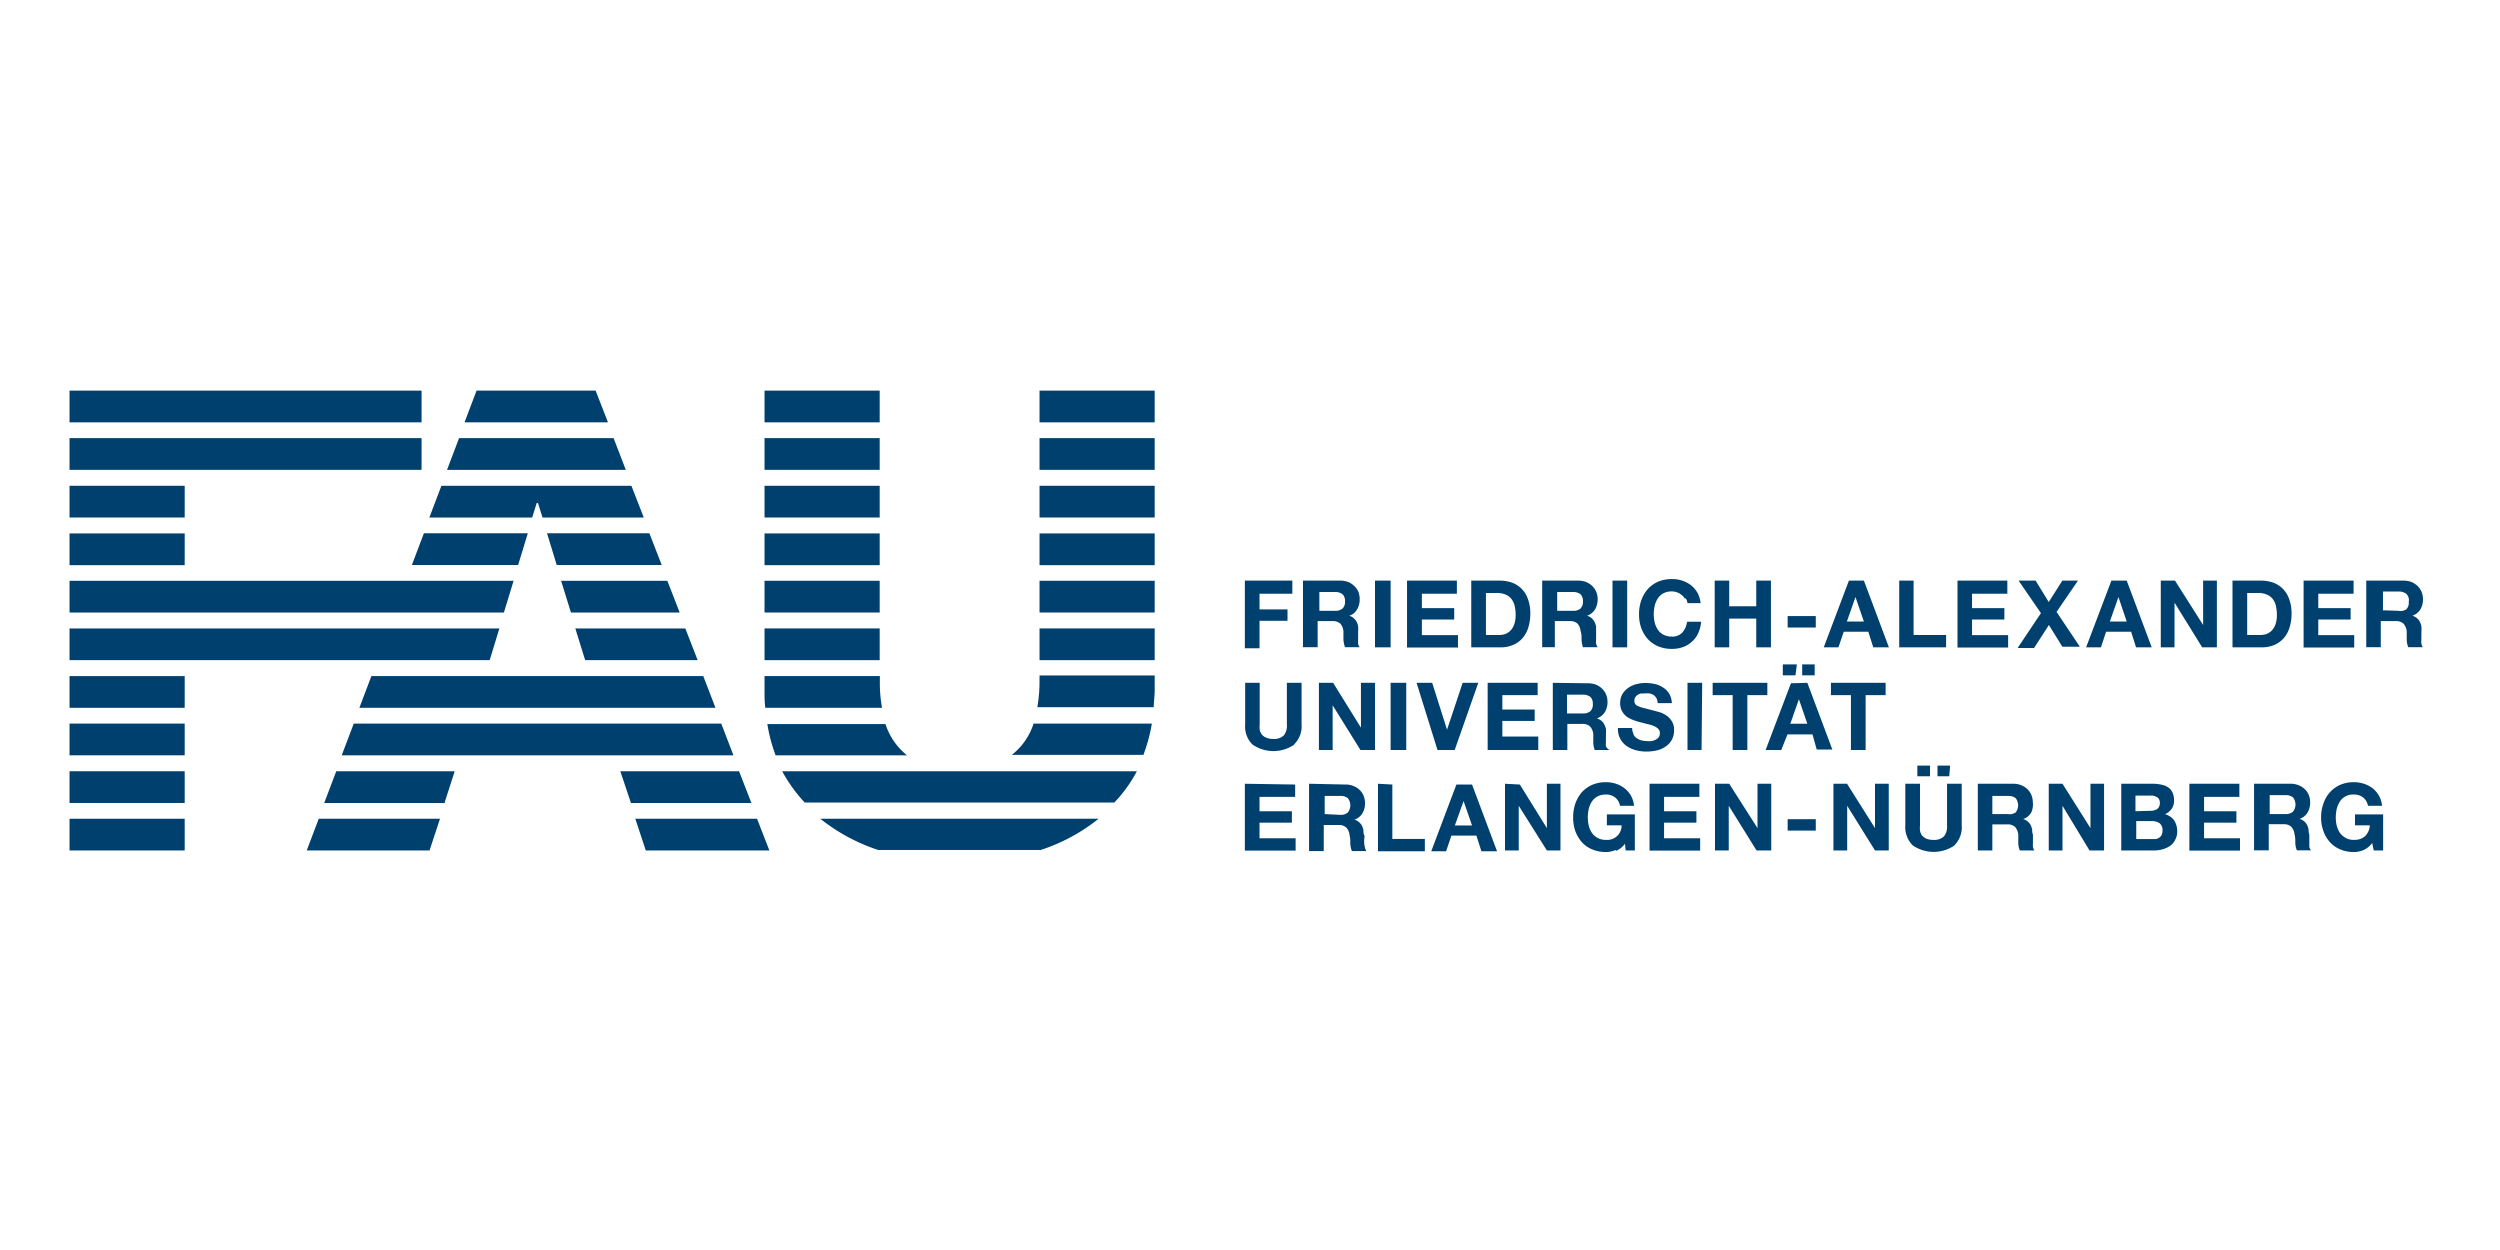 <?xml version="1.0" encoding="UTF-8"?>
<svg xmlns="http://www.w3.org/2000/svg" id="logo" viewBox="0 0 160 80">
  <defs>
    <style>.cls-1{fill:#00406f;}</style>
  </defs>
  <title>fau-cmyk</title>
  <g id="fau.cmyk">
    <path class="cls-1" d="M151.27,54.4a1.53,1.53,0,0,1-.62.13,2.23,2.23,0,0,1-.88-.17,1.85,1.85,0,0,1-.66-.47,2,2,0,0,1-.41-.7,2.49,2.49,0,0,1-.15-.87,2.56,2.56,0,0,1,.15-.89,2,2,0,0,1,.41-.72,2,2,0,0,1,.66-.48,2.23,2.23,0,0,1,.88-.17,2,2,0,0,1,1.2.39,1.64,1.64,0,0,1,.4.47,1.55,1.55,0,0,1,.2.65h-.9a.87.87,0,0,0-.32-.54.93.93,0,0,0-.58-.18,1,1,0,0,0-.9.45,1.8,1.8,0,0,0-.2.47,2.51,2.51,0,0,0-.06.55,2.24,2.24,0,0,0,.06.52,1.73,1.73,0,0,0,.2.46,1.22,1.22,0,0,0,.36.32,1,1,0,0,0,.54.13,1,1,0,0,0,.72-.24,1.05,1.05,0,0,0,.3-.69h-.95v-.7h1.8v2.31h-.6l-.1-.48a1.36,1.36,0,0,1-.55.45m-4.67-4.24a1.27,1.27,0,0,1,.52.1,1.14,1.14,0,0,1,.39.25,1,1,0,0,1,.25.37,1.22,1.22,0,0,1,.09.46,1.23,1.23,0,0,1-.16.65.93.93,0,0,1-.52.42h0a.72.72,0,0,1,.29.15.83.83,0,0,1,.19.23,1.32,1.32,0,0,1,.1.3c0,.11,0,.21.05.32a2.09,2.09,0,0,0,0,.24,2.64,2.64,0,0,0,0,.28,2.33,2.33,0,0,0,0,.28.51.51,0,0,0,.1.21H147a1.31,1.31,0,0,1-.1-.48c0-.19,0-.37-.05-.54a.86.86,0,0,0-.21-.49.7.7,0,0,0-.5-.16h-.94v1.67h-.94V50.16Zm-.34,1.94a.7.7,0,0,0,.49-.15.74.74,0,0,0,0-.92.75.75,0,0,0-.49-.14h-1V52.1Zm-2.94-1.94V51h-2.26v.92h2.07v.73h-2.07v1h2.3v.79h-3.24V50.16Zm-5.61,3.54.26,0a.73.73,0,0,0,.22-.09.41.41,0,0,0,.15-.17.61.61,0,0,0,.06-.28.57.57,0,0,0-.18-.47.85.85,0,0,0-.5-.14h-1V53.7Zm.06-3.54a2.4,2.4,0,0,1,.56.06,1.11,1.11,0,0,1,.43.17.83.83,0,0,1,.28.33,1.2,1.2,0,0,1,.1.5.91.91,0,0,1-.15.54,1.09,1.09,0,0,1-.43.35,1.06,1.06,0,0,1,.59.4,1.27,1.27,0,0,1,.19.69,1.07,1.07,0,0,1-.13.55,1,1,0,0,1-.33.39,1.67,1.67,0,0,1-.49.22,2.1,2.1,0,0,1-.56.07h-2.07V50.16Zm-.12,1.73a.7.7,0,0,0,.42-.12.47.47,0,0,0,.16-.39.43.43,0,0,0-.06-.24A.29.29,0,0,0,138,51a.66.66,0,0,0-.21-.08l-.24,0h-.88v1ZM132,50.16,133.79,53h0V50.16h.87v4.27h-.93L132,51.57h0v2.86h-.88V50.16Zm-3.15,0a1.27,1.27,0,0,1,.52.1,1.14,1.14,0,0,1,.39.25,1.15,1.15,0,0,1,.25.37,1.22,1.22,0,0,1,.09.46A1.23,1.23,0,0,1,130,52a.93.93,0,0,1-.52.42h0a.8.8,0,0,1,.29.15.83.83,0,0,1,.19.23,1.32,1.32,0,0,1,.1.3c0,.11,0,.21.05.32a2.09,2.09,0,0,0,0,.24,2.64,2.64,0,0,0,0,.28,1.26,1.26,0,0,0,0,.28.67.67,0,0,0,.09.21h-.93a1.31,1.31,0,0,1-.1-.48c0-.19,0-.37,0-.54a.86.86,0,0,0-.21-.49.71.71,0,0,0-.51-.16h-.94v1.67h-.93V50.16Zm-.34,1.94A.7.7,0,0,0,129,52a.74.74,0,0,0,0-.92.75.75,0,0,0-.49-.14h-1V52.1Zm-3.41,2a2.36,2.36,0,0,1-2.69,0,1.66,1.66,0,0,1-.47-1.29V50.16h.94v2.66a2,2,0,0,0,0,.34.79.79,0,0,0,.12.3,1,1,0,0,0,.27.21,1.12,1.12,0,0,0,.46.08.88.88,0,0,0,.69-.23,1,1,0,0,0,.19-.7V50.16h.94v2.66a1.62,1.62,0,0,1-.48,1.29m-.32-4.43H124V49h.81Zm-1.23,0h-.81V49h.81Zm-5.31.48L120,53h0V50.16h.88v4.27H120l-1.78-2.86h0v2.86h-.88V50.16Zm-2,3h-1.8v-.73h1.8Zm-5.54-3L112.48,53h0V50.16h.88v4.27h-.94l-1.78-2.86h0v2.86h-.88V50.16Zm-1.91,0V51h-2.26v.92h2.07v.73h-2.07v1h2.31v.79h-3.24V50.16Zm-5.37,4.24a1.46,1.46,0,0,1-.61.13,2.23,2.23,0,0,1-.88-.17,1.8,1.8,0,0,1-.67-.47,2.31,2.31,0,0,1-.41-.7,2.74,2.74,0,0,1-.14-.87,2.81,2.81,0,0,1,.14-.89,2.41,2.41,0,0,1,.41-.72,2,2,0,0,1,.67-.48,2.23,2.23,0,0,1,.88-.17,2,2,0,0,1,.64.1,1.81,1.81,0,0,1,.55.29,1.68,1.68,0,0,1,.41.47,1.71,1.71,0,0,1,.2.65h-.9a.87.87,0,0,0-.32-.54.93.93,0,0,0-.58-.18,1.13,1.13,0,0,0-.54.12,1,1,0,0,0-.36.33,1.52,1.52,0,0,0-.2.47,2.51,2.51,0,0,0-.06.55,2.24,2.24,0,0,0,.06.52,1.46,1.46,0,0,0,.2.46,1,1,0,0,0,.36.32,1,1,0,0,0,.54.13.91.91,0,0,0,1-.93h-.94v-.7h1.79v2.31h-.59L104,54a1.38,1.38,0,0,1-.56.45m-6.17-4.24L99,53h0V50.16h.87v4.27H99L97.2,51.57h0v2.86h-.88V50.16Zm-3.06,0,1.6,4.27h-1l-.32-1h-1.6l-.34,1H91.6l1.61-4.27Zm0,2.62-.54-1.56h0l-.56,1.56Zm-5.1-2.62v3.48h2.08v.79h-3V50.16Zm-3,0a1.27,1.27,0,0,1,.52.1,1.14,1.14,0,0,1,.39.25,1,1,0,0,1,.25.37,1.22,1.22,0,0,1,.09.46,1.23,1.23,0,0,1-.16.65.93.93,0,0,1-.52.42h0a.72.72,0,0,1,.29.15.83.83,0,0,1,.19.23,1,1,0,0,1,.1.3c0,.11,0,.21.05.32s0,.15,0,.24a2.64,2.64,0,0,0,0,.28,2.33,2.33,0,0,0,.05.28.51.51,0,0,0,.1.21h-.94a1.56,1.56,0,0,1-.1-.48c0-.19,0-.37-.05-.54a.8.8,0,0,0-.21-.49.7.7,0,0,0-.5-.16h-.94v1.67h-.94V50.16Zm-.33,1.94a.69.69,0,0,0,.48-.15.74.74,0,0,0,0-.92.74.74,0,0,0-.48-.14h-1V52.1Zm-2.89-1.94V51H80.61v.92h2.07v.73H80.61v1h2.31v.79H79.67V50.16Z"></path>
    <path class="cls-1" d="M117.18,44.49V43.7h3.5v.79H119.4V48h-.94V44.49Zm-1.51-.79,1.6,4.27h-1L116,47h-1.6L114,48h-1l1.62-4.27Zm0,2.62-.54-1.57h0l-.55,1.57Zm.47-3.1h-.8v-.7h.8Zm-1.23,0h-.81v-.7H115Zm-5.3,1.27V43.7h3.5v.79h-1.28V48h-.94V44.49ZM108.9,48H108V43.7h.94Zm-4.36-1a.68.68,0,0,0,.2.24,1,1,0,0,0,.3.14,1.49,1.49,0,0,0,.36.05,1.24,1.24,0,0,0,.27,0,.77.77,0,0,0,.27-.08.56.56,0,0,0,.21-.16.4.4,0,0,0,.08-.27.36.36,0,0,0-.11-.28.9.9,0,0,0-.29-.18,2.09,2.09,0,0,0-.4-.12l-.46-.12a3.68,3.68,0,0,1-.47-.15,1.78,1.78,0,0,1-.41-.22,1.23,1.23,0,0,1-.29-.35,1.09,1.09,0,0,1-.11-.5,1.15,1.15,0,0,1,.14-.57,1.29,1.29,0,0,1,.37-.4,1.5,1.5,0,0,1,.51-.24,2.38,2.38,0,0,1,.58-.08,3.3,3.3,0,0,1,.64.07,1.63,1.63,0,0,1,.55.25,1.18,1.18,0,0,1,.38.42A1.41,1.41,0,0,1,107,45h-.91a.72.72,0,0,0-.08-.32.7.7,0,0,0-.18-.2.82.82,0,0,0-.26-.1,1.66,1.66,0,0,0-.32,0l-.23,0a.78.78,0,0,0-.21.09.54.54,0,0,0-.15.15.38.38,0,0,0-.06.22.41.41,0,0,0,.05.21.37.37,0,0,0,.19.14,1.6,1.6,0,0,0,.39.13l.65.17.33.09a1.6,1.6,0,0,1,.42.2,1.16,1.16,0,0,1,.36.37,1,1,0,0,1,.15.58,1.26,1.26,0,0,1-.11.55,1.18,1.18,0,0,1-.34.43,1.69,1.69,0,0,1-.55.29,3,3,0,0,1-.77.1,2.61,2.61,0,0,1-.69-.09,1.82,1.82,0,0,1-.58-.27,1.3,1.3,0,0,1-.55-1.15h.91a.68.68,0,0,0,.08.36m-2.91-3.22a1.46,1.46,0,0,1,.52.09,1.33,1.33,0,0,1,.39.26,1.15,1.15,0,0,1,.25.37,1.18,1.18,0,0,1,.09.46,1.23,1.23,0,0,1-.16.65,1,1,0,0,1-.52.42h0a.8.8,0,0,1,.29.15.66.66,0,0,1,.18.23,1,1,0,0,1,.11.3,1.75,1.75,0,0,1,0,.32c0,.07,0,.15,0,.24a2.64,2.64,0,0,0,0,.28,1.08,1.08,0,0,0,0,.27A.63.63,0,0,0,103,48h-.94a1.58,1.58,0,0,1-.09-.48c0-.19,0-.37,0-.54a.86.86,0,0,0-.21-.49.71.71,0,0,0-.51-.16h-.94V48h-.93V43.7Zm-.34,1.93a.7.7,0,0,0,.49-.14.59.59,0,0,0,.16-.47.58.58,0,0,0-.16-.45.75.75,0,0,0-.49-.14h-1v1.2ZM98.41,43.7v.79H96.15v.92h2.07v.73H96.15v1h2.3V48H95.21V43.7ZM92,48,90.66,43.7h1l.95,3h0l1-3h1L93.1,48ZM90,48H89V43.7H90ZM85.32,43.7l1.78,2.87h0V43.7H88V48h-.93l-1.78-2.86h0V48h-.88V43.7Zm-2.48,3.95a2.35,2.35,0,0,1-2.68,0,1.62,1.62,0,0,1-.47-1.29V43.7h.93v2.66a2,2,0,0,0,0,.34.81.81,0,0,0,.13.3.64.64,0,0,0,.27.2,1,1,0,0,0,.45.09.89.89,0,0,0,.7-.23,1,1,0,0,0,.19-.7V43.7h.94v2.66a1.6,1.6,0,0,1-.49,1.29"></path>
    <path class="cls-1" d="M153.82,37.16a1.46,1.46,0,0,1,.52.09,1.33,1.33,0,0,1,.39.26,1.15,1.15,0,0,1,.25.37,1.18,1.18,0,0,1,.09.46,1.23,1.23,0,0,1-.16.65,1,1,0,0,1-.52.42h0a.67.67,0,0,1,.29.15.83.83,0,0,1,.19.23,1.32,1.32,0,0,1,.1.3,1.75,1.75,0,0,1,0,.32c0,.07,0,.15,0,.24a2.64,2.64,0,0,0,0,.28,1.08,1.08,0,0,0,0,.27.63.63,0,0,0,.09.22h-.93a1.31,1.31,0,0,1-.1-.48c0-.19,0-.37,0-.54a.86.86,0,0,0-.21-.49.71.71,0,0,0-.51-.16h-.94v1.67h-.93V37.16Zm-.34,1.93A.7.7,0,0,0,154,39a.59.59,0,0,0,.16-.47A.58.58,0,0,0,154,38a.75.75,0,0,0-.49-.14h-1v1.2Zm-2.85-1.93V38h-2.26v.92h2.07v.73h-2.07v1h2.3v.79h-3.24V37.16Zm-5.91,0a2.39,2.39,0,0,1,.77.13,1.7,1.7,0,0,1,.62.4,1.79,1.79,0,0,1,.4.66,2.57,2.57,0,0,1,.15.92,2.93,2.93,0,0,1-.12.86,1.89,1.89,0,0,1-.36.69,1.73,1.73,0,0,1-.61.45,2,2,0,0,1-.85.16h-1.84V37.16Zm-.06,3.48a1.32,1.32,0,0,0,.39-.06,1,1,0,0,0,.34-.22,1.12,1.12,0,0,0,.24-.4,1.72,1.72,0,0,0,.09-.6,2.58,2.58,0,0,0-.06-.58,1.17,1.17,0,0,0-.21-.45.92.92,0,0,0-.38-.28,1.44,1.44,0,0,0-.58-.1h-.67v2.69Zm-5.46-3.48L141,40h0V37.16h.88v4.27h-.94l-1.77-2.86h0v2.86h-.88V37.16Zm-3.09,0,1.6,4.27h-1l-.32-1h-1.6l-.33,1h-.95l1.62-4.27Zm0,2.62-.53-1.57h0l-.55,1.57Zm-6.92-2.62h1.09l.84,1.37.87-1.37h1l-1.37,2,1.49,2.23h-1.12L131.13,40l-.95,1.47h-1.05l1.49-2.23Zm-.72,0V38h-2.26v.92h2.07v.73h-2.07v1h2.31v.79h-3.24V37.16Zm-6,0v3.48h2.08v.79h-3V37.16Zm-3.18,0,1.6,4.27h-1l-.32-1H118l-.34,1h-.94l1.61-4.27Zm0,2.62-.54-1.57h0l-.55,1.57Zm-3.08.38h-1.8v-.73h1.8Zm-5.54-3V38.8h1.73V37.16h.94v4.27h-.94V39.59h-1.73v1.84h-.93V37.16Zm-2.85,1.14a.66.66,0,0,0-.21-.23.78.78,0,0,0-.28-.16,1,1,0,0,0-.33-.06,1.13,1.13,0,0,0-.54.12,1,1,0,0,0-.36.33,1.52,1.52,0,0,0-.2.47,2.51,2.51,0,0,0-.06.55,2.31,2.31,0,0,0,.06.52,1.46,1.46,0,0,0,.2.46,1,1,0,0,0,.36.32,1.13,1.13,0,0,0,.54.12.85.85,0,0,0,.67-.26,1.25,1.25,0,0,0,.3-.69h.9a2.06,2.06,0,0,1-.18.72,1.59,1.59,0,0,1-.4.55,1.65,1.65,0,0,1-.57.35,2.09,2.09,0,0,1-.72.12,2.28,2.28,0,0,1-.89-.17,2,2,0,0,1-.66-.47,2.23,2.23,0,0,1-.41-.7,2.48,2.48,0,0,1-.14-.87,2.56,2.56,0,0,1,.14-.89,2.22,2.22,0,0,1,.41-.72,2,2,0,0,1,.66-.48,2.28,2.28,0,0,1,.89-.17,2.07,2.07,0,0,1,.66.1,1.94,1.94,0,0,1,.57.3,1.74,1.74,0,0,1,.41.48,1.89,1.89,0,0,1,.2.66H108a.77.77,0,0,0-.11-.3m-3.75,3.13h-.94V37.16h.94ZM101,37.16a1.36,1.36,0,0,1,.51.09,1.26,1.26,0,0,1,.4.26,1.15,1.15,0,0,1,.25.37,1.18,1.18,0,0,1,.09.46,1.33,1.33,0,0,1-.16.65,1,1,0,0,1-.52.42h0a.67.67,0,0,1,.29.15.8.8,0,0,1,.18.23,1,1,0,0,1,.11.3c0,.11,0,.21,0,.32a1.77,1.77,0,0,1,0,.24l0,.28a1.1,1.1,0,0,0,0,.27.64.64,0,0,0,.1.22h-.94a1.58,1.58,0,0,1-.09-.48c0-.19,0-.37-.06-.54a.86.86,0,0,0-.2-.49.71.71,0,0,0-.51-.16h-.94v1.67H98.7V37.16Zm-.34,1.93a.7.7,0,0,0,.49-.14.63.63,0,0,0,.16-.47.61.61,0,0,0-.16-.45.75.75,0,0,0-.49-.14h-1v1.2ZM96,37.16a2.39,2.39,0,0,1,.77.13,1.7,1.7,0,0,1,.62.4,1.67,1.67,0,0,1,.4.66,2.57,2.57,0,0,1,.15.92,2.93,2.93,0,0,1-.12.86,1.89,1.89,0,0,1-.36.69,1.65,1.65,0,0,1-.61.45,2,2,0,0,1-.85.16H94.16V37.16Zm-.06,3.48a1.32,1.32,0,0,0,.39-.06,1,1,0,0,0,.34-.22,1.12,1.12,0,0,0,.24-.4,1.72,1.72,0,0,0,.09-.6,2.58,2.58,0,0,0-.06-.58,1.17,1.17,0,0,0-.21-.45.92.92,0,0,0-.38-.28,1.44,1.44,0,0,0-.58-.1H95.1v2.69Zm-2.7-3.48V38H91v.92h2.07v.73H91v1h2.31v.79H90.05V37.16ZM89,41.43H88V37.16H89Zm-3.23-4.27a1.42,1.42,0,0,1,.52.09,1.21,1.21,0,0,1,.39.26,1.18,1.18,0,0,1,.26.37,1.39,1.39,0,0,1,.08.46,1.23,1.23,0,0,1-.16.65.9.9,0,0,1-.51.42h0a.63.63,0,0,1,.28.15.83.83,0,0,1,.19.23,1,1,0,0,1,.1.3,1.77,1.77,0,0,1,0,.32c0,.07,0,.15,0,.24s0,.19,0,.28a1.86,1.86,0,0,0,0,.27.5.5,0,0,0,.1.22h-.94a1.92,1.92,0,0,1-.1-.48c0-.19,0-.37,0-.54a.86.86,0,0,0-.2-.49.74.74,0,0,0-.51-.16h-.94v1.67h-.94V37.16Zm-.33,1.93a.69.69,0,0,0,.48-.14.59.59,0,0,0,.16-.47.58.58,0,0,0-.16-.45.74.74,0,0,0-.48-.14h-1v1.2Zm-2.73-1.93V38H80.61v1H82.4v.73H80.61v1.76h-.94V37.16Z"></path>
    <path class="cls-1" d="M70.31,52.4H52.5a11.88,11.88,0,0,0,3.71,2H66.6a11.77,11.77,0,0,0,3.71-2"></path>
    <polygon class="cls-1" points="20.75 51.39 28.47 51.39 28.48 51.35 28.46 51.35 29.1 49.36 21.52 49.36 20.75 51.39"></polygon>
    <polygon class="cls-1" points="20.4 52.4 19.63 54.43 27.49 54.43 28.16 52.4 20.4 52.4"></polygon>
    <rect class="cls-1" x="4.45" y="52.4" width="7.37" height="2.03"></rect>
    <rect class="cls-1" x="4.45" y="49.36" width="7.37" height="2.03"></rect>
    <rect class="cls-1" x="4.45" y="46.31" width="7.37" height="2.03"></rect>
    <rect class="cls-1" x="4.45" y="43.27" width="7.37" height="2.03"></rect>
    <rect class="cls-1" x="4.45" y="34.14" width="7.37" height="2.03"></rect>
    <rect class="cls-1" x="4.45" y="31.09" width="7.37" height="2.03"></rect>
    <rect class="cls-1" x="4.45" y="25" width="22.53" height="2.03"></rect>
    <rect class="cls-1" x="4.45" y="28.04" width="22.53" height="2.03"></rect>
    <polygon class="cls-1" points="33.78 34.13 27.13 34.13 26.36 36.16 33.16 36.16 33.78 34.13"></polygon>
    <polygon class="cls-1" points="29.73 27.03 38.91 27.03 38.12 25 30.5 25 29.73 27.03"></polygon>
    <polygon class="cls-1" points="28.61 30.07 40.05 30.07 39.27 28.04 29.38 28.04 28.61 30.07"></polygon>
    <polygon class="cls-1" points="34.72 33.12 41.2 33.12 40.41 31.09 28.25 31.09 27.48 33.12 34.06 33.12 34.35 32.19 34.43 32.19 34.72 33.12"></polygon>
    <polygon class="cls-1" points="35.63 36.16 42.35 36.16 41.56 34.13 35.01 34.13 35.63 36.16"></polygon>
    <polygon class="cls-1" points="36.54 39.2 43.5 39.2 42.71 37.17 35.91 37.17 36.54 39.2"></polygon>
    <polygon class="cls-1" points="37.45 42.25 44.65 42.25 43.86 40.22 36.82 40.22 37.45 42.25"></polygon>
    <polygon class="cls-1" points="23 45.3 45.79 45.3 45.01 43.27 23.77 43.27 23 45.3"></polygon>
    <polygon class="cls-1" points="21.87 48.34 46.94 48.34 46.16 46.31 22.64 46.31 21.87 48.34"></polygon>
    <polygon class="cls-1" points="40.38 51.39 48.09 51.39 47.3 49.36 39.7 49.36 40.38 51.39"></polygon>
    <polygon class="cls-1" points="40.66 52.4 41.33 54.43 49.24 54.43 48.45 52.4 40.66 52.4"></polygon>
    <rect class="cls-1" x="48.93" y="25" width="7.37" height="2.03"></rect>
    <rect class="cls-1" x="48.93" y="28.04" width="7.37" height="2.03"></rect>
    <rect class="cls-1" x="48.93" y="31.09" width="7.37" height="2.03"></rect>
    <rect class="cls-1" x="48.93" y="34.14" width="7.37" height="2.03"></rect>
    <rect class="cls-1" x="48.93" y="37.17" width="7.37" height="2.03"></rect>
    <rect class="cls-1" x="48.93" y="40.22" width="7.37" height="2.03"></rect>
    <path class="cls-1" d="M49,45.3h7.45a9.07,9.07,0,0,1-.14-1.68v-.35H48.93v1c0,.37,0,.72.06,1.07"></path>
    <path class="cls-1" d="M49.64,48.34h8.41a4.22,4.22,0,0,1-1.38-2H49.11a10.22,10.22,0,0,0,.53,2"></path>
    <path class="cls-1" d="M72.76,49.36H50.06a9.65,9.65,0,0,0,1.44,2H71.32a9,9,0,0,0,1.44-2"></path>
    <path class="cls-1" d="M73.72,46.31H66.15a4.17,4.17,0,0,1-1.39,2h8.42a11,11,0,0,0,.54-2"></path>
    <rect class="cls-1" x="66.53" y="25" width="7.37" height="2.03"></rect>
    <rect class="cls-1" x="66.53" y="28.04" width="7.37" height="2.03"></rect>
    <rect class="cls-1" x="66.53" y="31.09" width="7.37" height="2.03"></rect>
    <rect class="cls-1" x="66.53" y="34.14" width="7.37" height="2.03"></rect>
    <rect class="cls-1" x="66.53" y="37.17" width="7.37" height="2.03"></rect>
    <rect class="cls-1" x="66.53" y="40.22" width="7.37" height="2.03"></rect>
    <path class="cls-1" d="M73.9,44.23v-1H66.53v.35a10,10,0,0,1-.14,1.68h7.45c0-.35.06-.7.06-1.07"></path>
    <polygon class="cls-1" points="4.45 40.22 4.45 42.25 31.34 42.25 31.96 40.22 4.45 40.22"></polygon>
    <polygon class="cls-1" points="4.45 37.17 4.45 39.2 32.25 39.2 32.87 37.17 4.45 37.17"></polygon>
  </g>
</svg>
